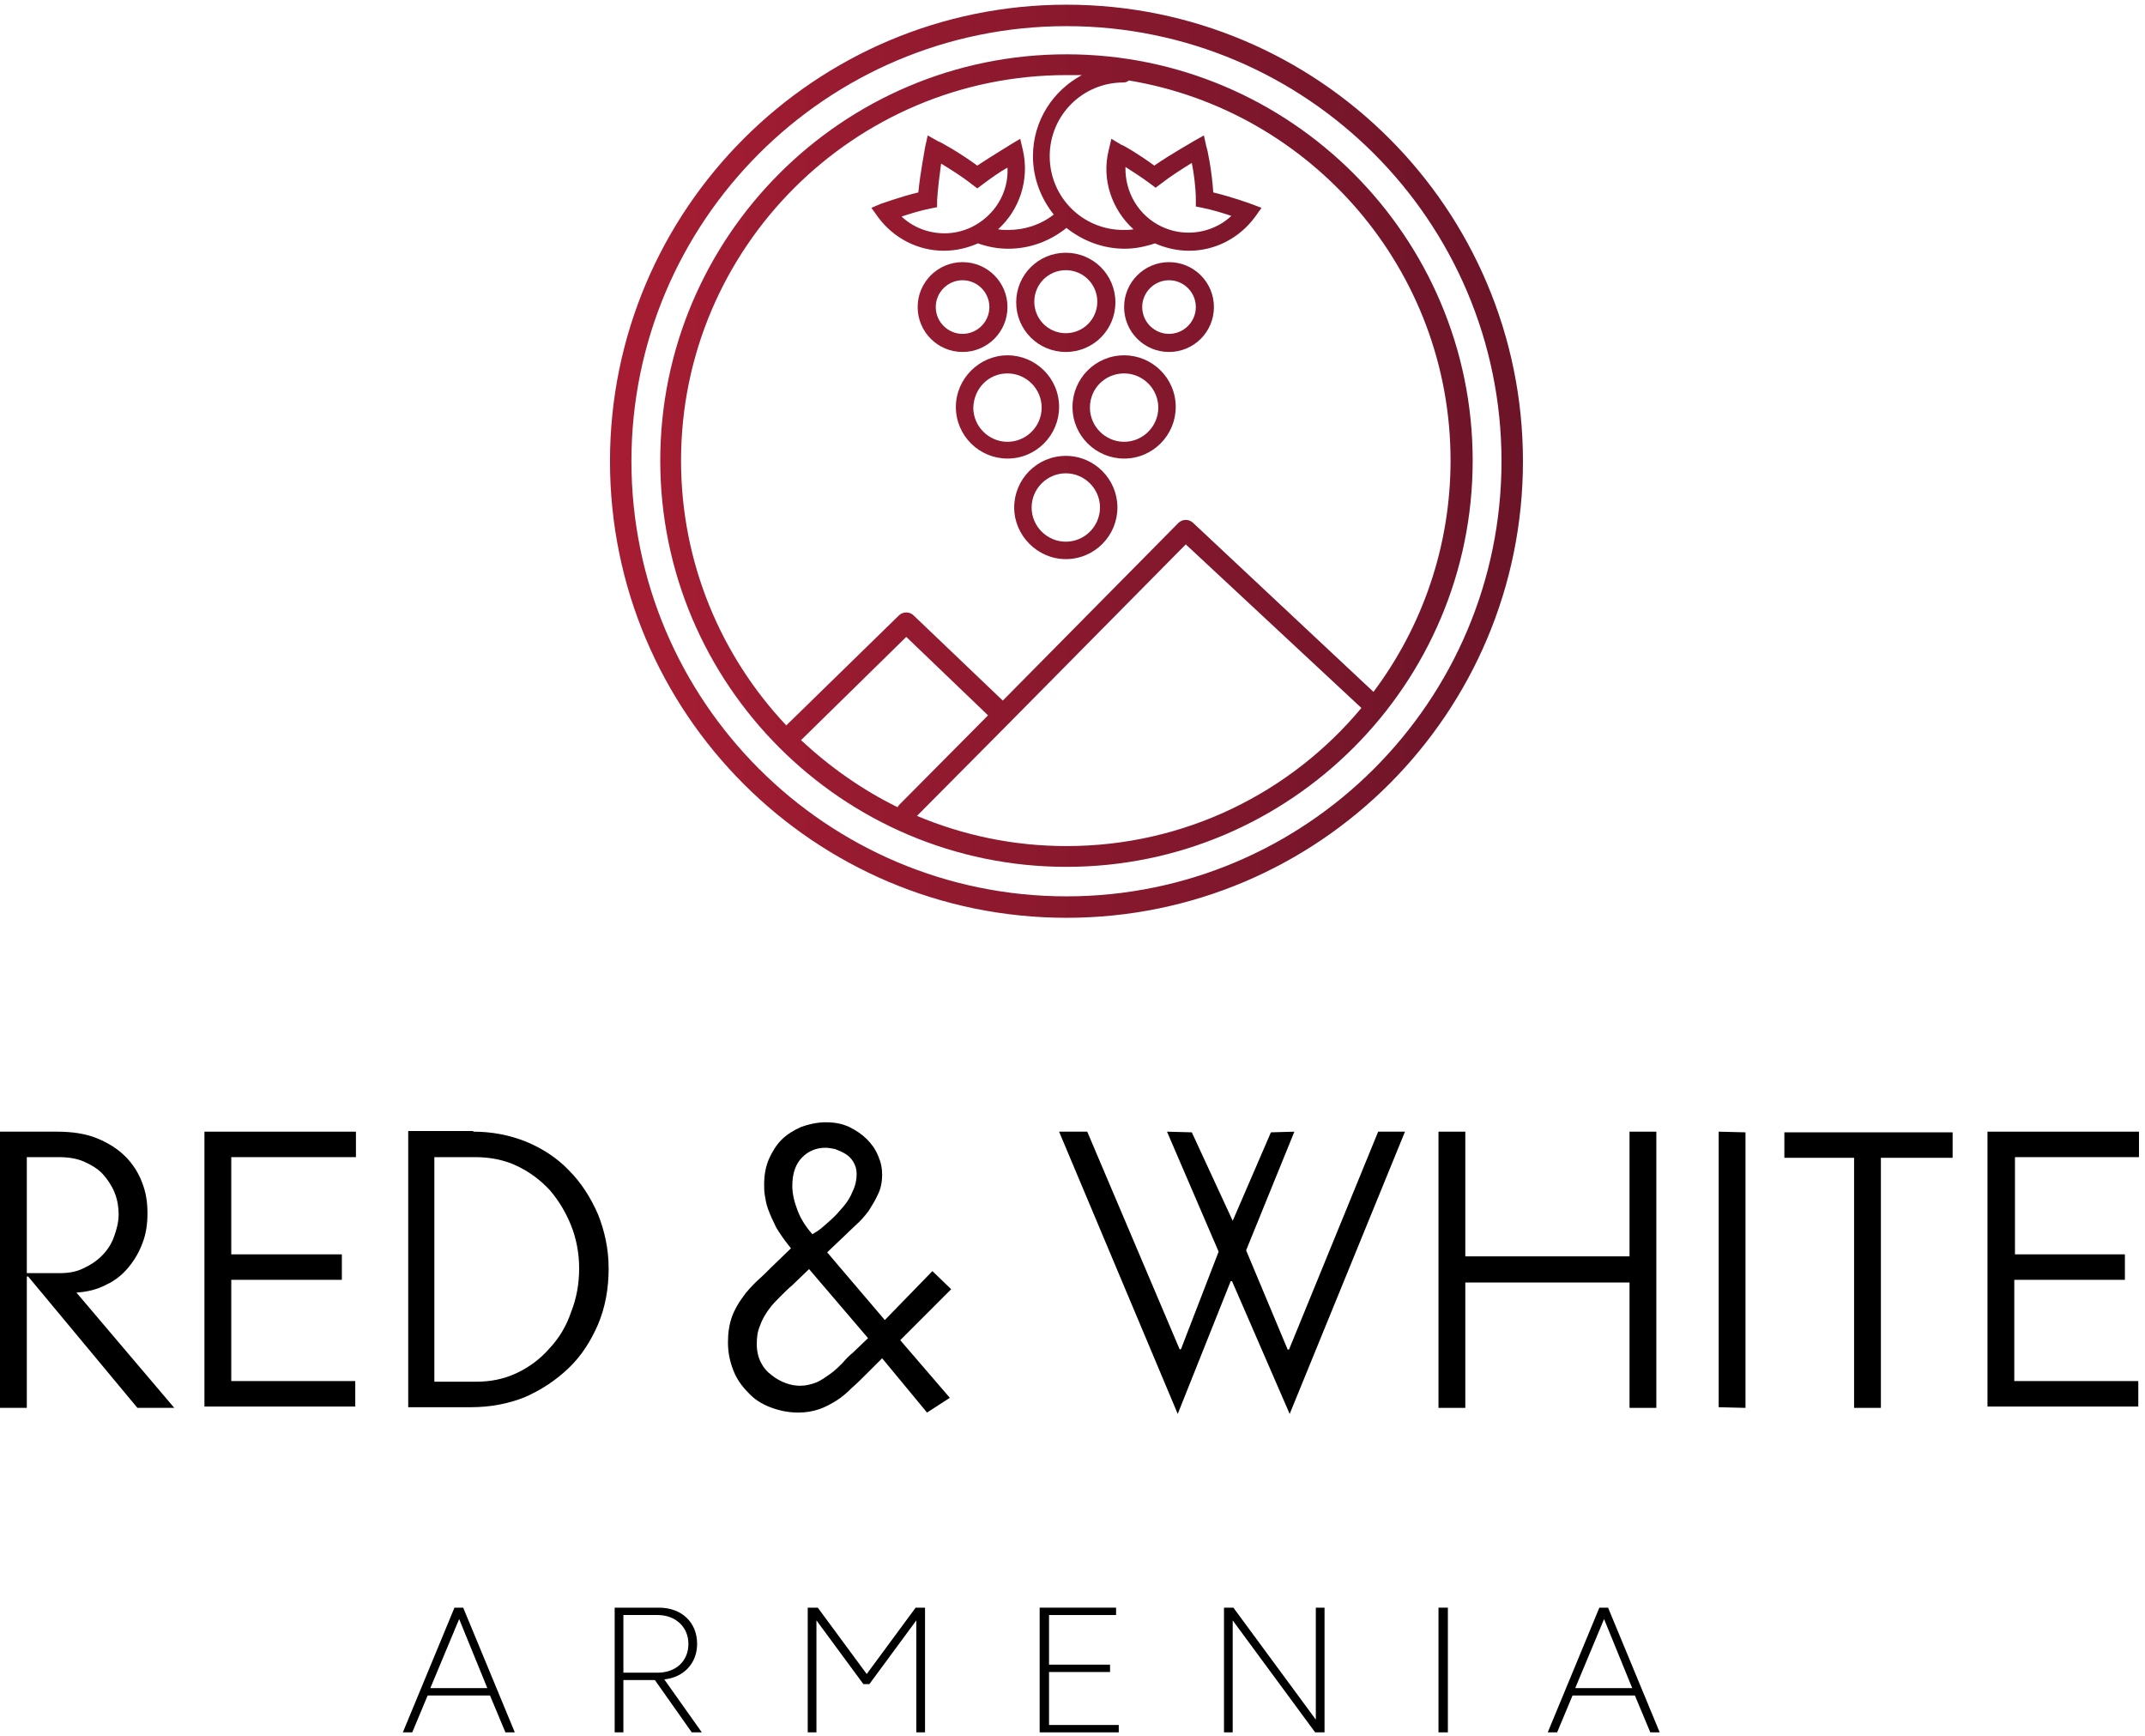<?xml version="1.0" encoding="UTF-8"?> <svg xmlns="http://www.w3.org/2000/svg" width="320" height="259" viewBox="0 0 320 259" fill="none"> <path d="M67.8 239.8H69.1L76.8 258.4H75.4L73.1 252.9H63.8L61.5 258.4H60.1L67.8 239.8ZM64.2 251.8H72.7L68.5 241.5L64.2 251.8Z" fill="black"></path> <path d="M91.699 239.8H98.299C101.699 239.8 103.999 242 103.999 245.2C103.999 248.1 101.999 250.2 99.099 250.5L104.699 258.4H103.199L97.699 250.6H92.999V258.4H91.699V239.8ZM92.999 249.5H98.099C100.799 249.5 102.699 247.8 102.699 245.2C102.699 242.7 100.799 240.9 98.099 240.9H92.999V249.5Z" fill="black"></path> <path d="M120.6 239.8H122L129.3 249.7L136.6 239.8H138V258.4H136.7V241.7L129.7 251.2H128.8L121.8 241.7V258.4H120.5V239.8H120.6Z" fill="black"></path> <path d="M155.1 239.8H166.5V240.9H156.5V248.3H165.6V249.4H156.5V257.3H166.9V258.4H155.1V239.8Z" fill="black"></path> <path d="M182.6 239.8H184L196.3 256.5V239.8H197.6V258.4H196.2L183.9 241.7V258.4H182.6V239.8Z" fill="black"></path> <path d="M214.6 239.8H216V258.4H214.6V239.8Z" fill="black"></path> <path d="M238.6 239.8H239.9L247.6 258.4H246.2L243.9 252.9H234.6L232.3 258.4H230.9L238.6 239.8ZM235 251.8H243.5L239.3 241.5L235 251.8Z" fill="black"></path> <path d="M8.5 168.801C10.8 168.801 12.8 169.101 14.5 169.801C16.2 170.501 17.6 171.401 18.7 172.501C19.8 173.601 20.7 175.001 21.2 176.401C21.8 177.901 22 179.401 22 181.001C22 182.501 21.8 184.001 21.3 185.301C20.8 186.701 20.1 187.901 19.2 189.001C18.3 190.101 17.2 191.001 15.9 191.601C14.6 192.301 13.1 192.701 11.4 192.801L26 210.001H20.5L4.2 190.401H4V210.001H0V168.801H8.5ZM4 189.901H9C10.2 189.901 11.4 189.701 12.4 189.201C13.5 188.701 14.4 188.101 15.2 187.301C16 186.501 16.6 185.601 17 184.501C17.4 183.401 17.7 182.301 17.7 181.101C17.7 180.001 17.5 178.901 17.1 177.901C16.7 176.901 16.1 176.001 15.4 175.201C14.7 174.401 13.7 173.801 12.6 173.301C11.5 172.801 10.2 172.601 8.8 172.601H4V189.901Z" fill="black"></path> <path d="M30.5 210.001V168.801H53.1V172.601H34.5V187.101H51V190.901H34.5V206.001H53V209.801H30.5V210.001Z" fill="black"></path> <path d="M70.6 168.8C73.4 168.8 76 169.3 78.5 170.3C80.9 171.3 83.1 172.7 84.9 174.6C86.7 176.4 88.1 178.6 89.2 181.1C90.2 183.6 90.8 186.3 90.8 189.2C90.8 192.2 90.3 195 89.2 197.6C88.1 200.1 86.7 202.3 84.8 204.1C82.9 205.9 80.8 207.3 78.3 208.4C75.8 209.4 73.1 209.9 70.3 209.9H60.9V168.7H70.6V168.8ZM64.8 206.1H71C73.2 206.1 75.2 205.7 77.1 204.8C79 203.9 80.6 202.7 82 201.1C83.4 199.6 84.5 197.8 85.2 195.7C86 193.7 86.4 191.5 86.4 189.2C86.4 187 86 184.8 85.2 182.8C84.4 180.8 83.3 179 82 177.5C80.6 176 79 174.8 77.1 173.9C75.2 173 73.1 172.6 70.9 172.6H64.8V206.1Z" fill="black"></path> <path d="M132 196.9L139.1 189.6L141.9 192.3L134.3 199.9L141.7 208.5L138.3 210.7L131.6 202.6L129.4 204.8C128.6 205.6 127.9 206.3 127.1 207C126.4 207.7 125.6 208.4 124.8 208.9C124 209.4 123.1 209.9 122.2 210.2C121.3 210.5 120.3 210.7 119.1 210.7C117.6 210.7 116.2 210.4 114.9 209.9C113.6 209.4 112.5 208.7 111.6 207.7C110.7 206.8 109.9 205.7 109.4 204.4C108.9 203.1 108.6 201.8 108.6 200.2C108.6 198.8 108.8 197.5 109.2 196.4C109.6 195.3 110.2 194.3 110.8 193.5C111.4 192.6 112.2 191.8 112.9 191.1C113.7 190.4 114.4 189.7 115.1 189L118 186.2C117.1 185.1 116.4 184.1 115.8 183.1C115.3 182.1 114.9 181.2 114.6 180.4C114.3 179.6 114.2 178.9 114.1 178.3C114 177.7 114 177.2 114 176.7C114 175.3 114.2 174.1 114.7 172.9C115.2 171.8 115.8 170.8 116.6 170C117.4 169.2 118.4 168.6 119.5 168.1C120.6 167.7 121.9 167.4 123.2 167.4C124.5 167.4 125.6 167.6 126.7 168.1C127.7 168.6 128.6 169.2 129.3 169.9C130 170.6 130.6 171.4 131 172.4C131.4 173.3 131.6 174.2 131.6 175.2C131.6 176.3 131.4 177.3 131 178.1C130.6 179 130.1 179.8 129.6 180.6C129 181.4 128.4 182.1 127.6 182.8C126.9 183.5 126.1 184.2 125.4 184.9L123.4 186.8L132 196.9ZM120.7 189.3L118.2 191.7C117.6 192.2 117 192.8 116.4 193.4C115.8 194 115.2 194.6 114.7 195.3C114.2 196 113.7 196.8 113.4 197.7C113 198.6 112.9 199.5 112.9 200.5C112.9 201.5 113.1 202.4 113.5 203.2C113.9 204 114.4 204.6 115.1 205.1C115.7 205.6 116.4 206 117.2 206.3C118 206.6 118.7 206.7 119.4 206.7C120.2 206.7 121 206.5 121.8 206.2C122.5 205.9 123.2 205.4 123.9 204.9C124.6 204.4 125.2 203.8 125.7 203.3C126.2 202.7 126.7 202.2 127.2 201.8L129.5 199.6L120.7 189.3ZM122 183.6C122.6 183.2 123.2 182.6 123.9 182C124.6 181.4 125.2 180.7 125.8 180C126.4 179.3 126.9 178.5 127.2 177.7C127.6 176.9 127.8 176 127.8 175.1C127.8 174.4 127.6 173.8 127.3 173.3C127 172.8 126.6 172.4 126.1 172.1C125.6 171.8 125.1 171.6 124.6 171.4C124.1 171.3 123.6 171.2 123.1 171.2C121.8 171.2 120.6 171.7 119.7 172.6C118.7 173.6 118.2 175 118.2 176.9C118.2 178.1 118.5 179.3 119 180.6C119.5 181.9 120.3 183.1 121.2 184.1L122 183.6Z" fill="black"></path> <path d="M162.2 168.801L176 201.301L176.2 201.201L181.8 186.701L174.1 168.801L177.8 168.901L183.9 182.101L189.6 168.901L193.1 168.801L185.9 186.501L192.1 201.301H192.3L205.6 168.801H209.6L192.4 210.901L183.8 191.101H183.6L175.7 210.901L158 168.801H162.2Z" fill="black"></path> <path d="M218.6 168.801V187.401H243.1V168.801H247.1V210.001H243.1V191.301H218.6V210.001H214.6V168.801H218.6Z" fill="black"></path> <path d="M256.4 168.801L260.4 168.901V210.001L256.4 209.901V168.801Z" fill="black"></path> <path d="M280.599 210H276.599V172.7H266.199V168.9H291.299V172.7H280.599V210Z" fill="black"></path> <path d="M296.5 210.001V168.801H319.1V172.601H300.6V187.101H317V190.901H300.5V206.001H319V209.801H296.5V210.001Z" fill="black"></path> <path d="M142.6 60.7C142.6 65 146.1 68.4 150.3 68.4C154.6 68.4 158 64.9 158 60.7C158 56.4 154.5 53 150.3 53C146.1 53 142.6 56.5 142.6 60.7ZM150.3 55.7C153.1 55.7 155.4 58 155.4 60.8C155.4 63.6 153.1 65.9 150.3 65.9C147.5 65.9 145.2 63.6 145.2 60.8C145.3 57.9 147.5 55.7 150.3 55.7Z" fill="url(#paint0_linear_2919_20040)"></path> <path d="M159.001 68C154.701 68 151.301 71.5 151.301 75.7C151.301 79.9 154.801 83.4 159.001 83.4C163.301 83.4 166.701 79.9 166.701 75.7C166.701 71.5 163.301 68 159.001 68ZM159.001 80.8C156.201 80.8 153.901 78.5 153.901 75.7C153.901 72.9 156.201 70.6 159.001 70.6C161.801 70.6 164.101 72.9 164.101 75.7C164.101 78.5 161.801 80.8 159.001 80.8Z" fill="url(#paint1_linear_2919_20040)"></path> <path d="M143.6 52.501C147.3 52.501 150.3 49.501 150.3 45.801C150.3 42.101 147.3 39.101 143.6 39.101C139.9 39.101 136.9 42.101 136.9 45.801C136.9 49.501 139.9 52.501 143.6 52.501ZM143.6 41.801C145.8 41.801 147.6 43.601 147.6 45.801C147.6 48.001 145.8 49.801 143.6 49.801C141.4 49.801 139.6 48.001 139.6 45.801C139.6 43.601 141.4 41.801 143.6 41.801Z" fill="url(#paint2_linear_2919_20040)"></path> <path d="M174.399 52.501C178.099 52.501 181.099 49.501 181.099 45.801C181.099 42.101 178.099 39.101 174.399 39.101C170.699 39.101 167.699 42.101 167.699 45.801C167.699 49.501 170.699 52.501 174.399 52.501ZM174.399 41.801C176.599 41.801 178.399 43.601 178.399 45.801C178.399 48.001 176.599 49.801 174.399 49.801C172.199 49.801 170.399 48.001 170.399 45.801C170.399 43.601 172.199 41.801 174.399 41.801Z" fill="url(#paint3_linear_2919_20040)"></path> <path d="M159 52.5C163.1 52.5 166.4 49.2 166.4 45.1C166.4 41 163.1 37.7 159 37.7C154.9 37.7 151.6 41 151.6 45.1C151.6 49.2 154.9 52.5 159 52.5ZM159 40.3C161.6 40.3 163.7 42.4 163.7 45C163.7 47.6 161.6 49.7 159 49.7C156.4 49.7 154.3 47.6 154.3 45C154.3 42.4 156.4 40.3 159 40.3Z" fill="url(#paint4_linear_2919_20040)"></path> <path d="M160 60.7C160 65 163.5 68.4 167.7 68.4C172 68.4 175.4 64.9 175.4 60.7C175.4 56.4 171.9 53 167.7 53C163.4 53 160 56.5 160 60.7ZM167.7 55.7C170.5 55.7 172.8 58 172.8 60.8C172.8 63.6 170.5 65.9 167.7 65.9C164.9 65.9 162.6 63.6 162.6 60.8C162.6 57.9 164.9 55.7 167.7 55.7Z" fill="url(#paint5_linear_2919_20040)"></path> <path d="M159.1 8.101C125.7 8.101 98.5 35.301 98.5 68.701C98.5 102.101 125.7 129.301 159.1 129.301C192.5 129.301 219.7 102.101 219.7 68.701C219.7 35.301 192.5 8.101 159.1 8.101ZM101.6 68.701C101.6 37.001 127.4 11.201 159.1 11.201C159.9 11.201 160.6 11.201 161.4 11.201C157.1 13.501 154.1 18.001 154.1 23.301C154.1 26.601 155.3 29.601 157.2 32.001C155.3 33.501 152.9 34.301 150.4 34.301C149.9 34.301 149.4 34.301 148.9 34.201C152.1 31.301 153.6 26.801 152.6 22.401L152.2 20.701L150.7 21.601C150.6 21.701 148.2 23.101 145.8 24.701C143.2 22.801 140.2 21.101 140 21.101L138.4 20.201L138 22.001C138 22.201 137.3 25.601 137 28.701C134.1 29.401 131.5 30.401 131.4 30.401L130 31.001L131 32.401C133.3 35.501 136.9 37.401 140.8 37.401C142.6 37.401 144.3 37.001 145.9 36.301C147.3 36.801 148.8 37.101 150.4 37.101C153.6 37.101 156.6 36.001 159.1 34.001C161.5 35.901 164.5 37.101 167.8 37.101C169.3 37.101 170.8 36.801 172.3 36.301C173.9 37.001 175.6 37.401 177.4 37.401C181.3 37.401 184.9 35.501 187.2 32.401L188.2 31.001L186.6 30.401C186.6 30.401 183.9 29.401 181 28.701C180.8 25.501 180.1 22.101 180 22.001L179.6 20.201L178 21.101C177.9 21.201 174.8 22.901 172.2 24.701C169.9 23.001 167.5 21.601 167.3 21.601L165.8 20.701L165.4 22.401C164.3 26.801 165.9 31.301 169.1 34.201C168.6 34.301 168.1 34.301 167.6 34.301C161.5 34.301 156.6 29.401 156.6 23.301C156.6 17.201 161.5 12.301 167.6 12.301C167.9 12.301 168.2 12.201 168.4 12.001C195.6 16.501 216.4 40.201 216.4 68.701C216.4 81.601 212.1 93.601 204.9 103.201L178 78.001C177.4 77.401 176.4 77.401 175.8 78.001L149.6 104.501L136.3 91.801C135.7 91.201 134.7 91.201 134.1 91.801L117.3 108.201C107.6 97.901 101.6 84.001 101.6 68.701ZM144.9 33.901C143.6 34.501 142.3 34.801 140.9 34.801C138.5 34.801 136.2 33.901 134.5 32.301C135.7 31.901 137.3 31.401 138.8 31.101L139.8 30.901V29.901C139.9 28.101 140.2 25.901 140.4 24.401C141.7 25.201 143.5 26.301 145 27.501L145.8 28.101L146.6 27.501C147.8 26.601 149.2 25.601 150.3 25.001C150.5 28.701 148.4 32.201 144.9 33.901ZM167.9 24.901C169 25.601 170.4 26.501 171.6 27.401L172.4 28.001L173.2 27.401C174.6 26.301 176.5 25.101 177.8 24.301C178.1 25.801 178.4 28.001 178.4 29.801V30.801L179.4 31.001C180.9 31.301 182.5 31.801 183.7 32.201C182 33.801 179.7 34.701 177.3 34.701C175.9 34.701 174.6 34.401 173.3 33.801C169.9 32.201 167.8 28.701 167.9 24.901ZM133.9 120.401C128.6 117.801 123.8 114.401 119.5 110.401L135.2 95.001L147.4 106.701L134.1 120.101C134 120.201 134 120.301 133.9 120.401ZM159.1 126.201C151.2 126.201 143.7 124.601 136.8 121.701L150.7 107.701L176.9 81.201L203.1 105.601C192.6 118.201 176.8 126.201 159.1 126.201Z" fill="url(#paint6_linear_2919_20040)"></path> <path d="M159.1 0.7C121.6 0.7 91 31.2 91 68.8C91 106.4 121.5 136.9 159.1 136.9C196.7 136.9 227.2 106.4 227.2 68.8C227.2 31.2 196.7 0.7 159.1 0.7ZM159.1 133.7C123.3 133.7 94.2 104.6 94.2 68.8C94.2 33 123.3 3.9 159.1 3.9C194.9 3.9 224 33 224 68.8C224 104.6 194.9 133.7 159.1 133.7Z" fill="url(#paint7_linear_2919_20040)"></path> <defs> <linearGradient id="paint0_linear_2919_20040" x1="93.942" y1="60.737" x2="224.381" y2="60.737" gradientUnits="userSpaceOnUse"> <stop stop-color="#A61D33"></stop> <stop offset="1" stop-color="#6D1429"></stop> </linearGradient> <linearGradient id="paint1_linear_2919_20040" x1="93.943" y1="75.733" x2="224.382" y2="75.733" gradientUnits="userSpaceOnUse"> <stop stop-color="#A61D33"></stop> <stop offset="1" stop-color="#6D1429"></stop> </linearGradient> <linearGradient id="paint2_linear_2919_20040" x1="93.943" y1="45.801" x2="224.381" y2="45.801" gradientUnits="userSpaceOnUse"> <stop stop-color="#A61D33"></stop> <stop offset="1" stop-color="#6D1429"></stop> </linearGradient> <linearGradient id="paint3_linear_2919_20040" x1="93.941" y1="45.801" x2="224.38" y2="45.801" gradientUnits="userSpaceOnUse"> <stop stop-color="#A61D33"></stop> <stop offset="1" stop-color="#6D1429"></stop> </linearGradient> <linearGradient id="paint4_linear_2919_20040" x1="93.942" y1="45.057" x2="224.381" y2="45.057" gradientUnits="userSpaceOnUse"> <stop stop-color="#A61D33"></stop> <stop offset="1" stop-color="#6D1429"></stop> </linearGradient> <linearGradient id="paint5_linear_2919_20040" x1="93.942" y1="60.737" x2="224.381" y2="60.737" gradientUnits="userSpaceOnUse"> <stop stop-color="#A61D33"></stop> <stop offset="1" stop-color="#6D1429"></stop> </linearGradient> <linearGradient id="paint6_linear_2919_20040" x1="93.942" y1="68.742" x2="224.381" y2="68.742" gradientUnits="userSpaceOnUse"> <stop stop-color="#A61D33"></stop> <stop offset="1" stop-color="#6D1429"></stop> </linearGradient> <linearGradient id="paint7_linear_2919_20040" x1="93.942" y1="68.741" x2="224.381" y2="68.741" gradientUnits="userSpaceOnUse"> <stop stop-color="#A61D33"></stop> <stop offset="1" stop-color="#6D1429"></stop> </linearGradient> </defs> </svg> 